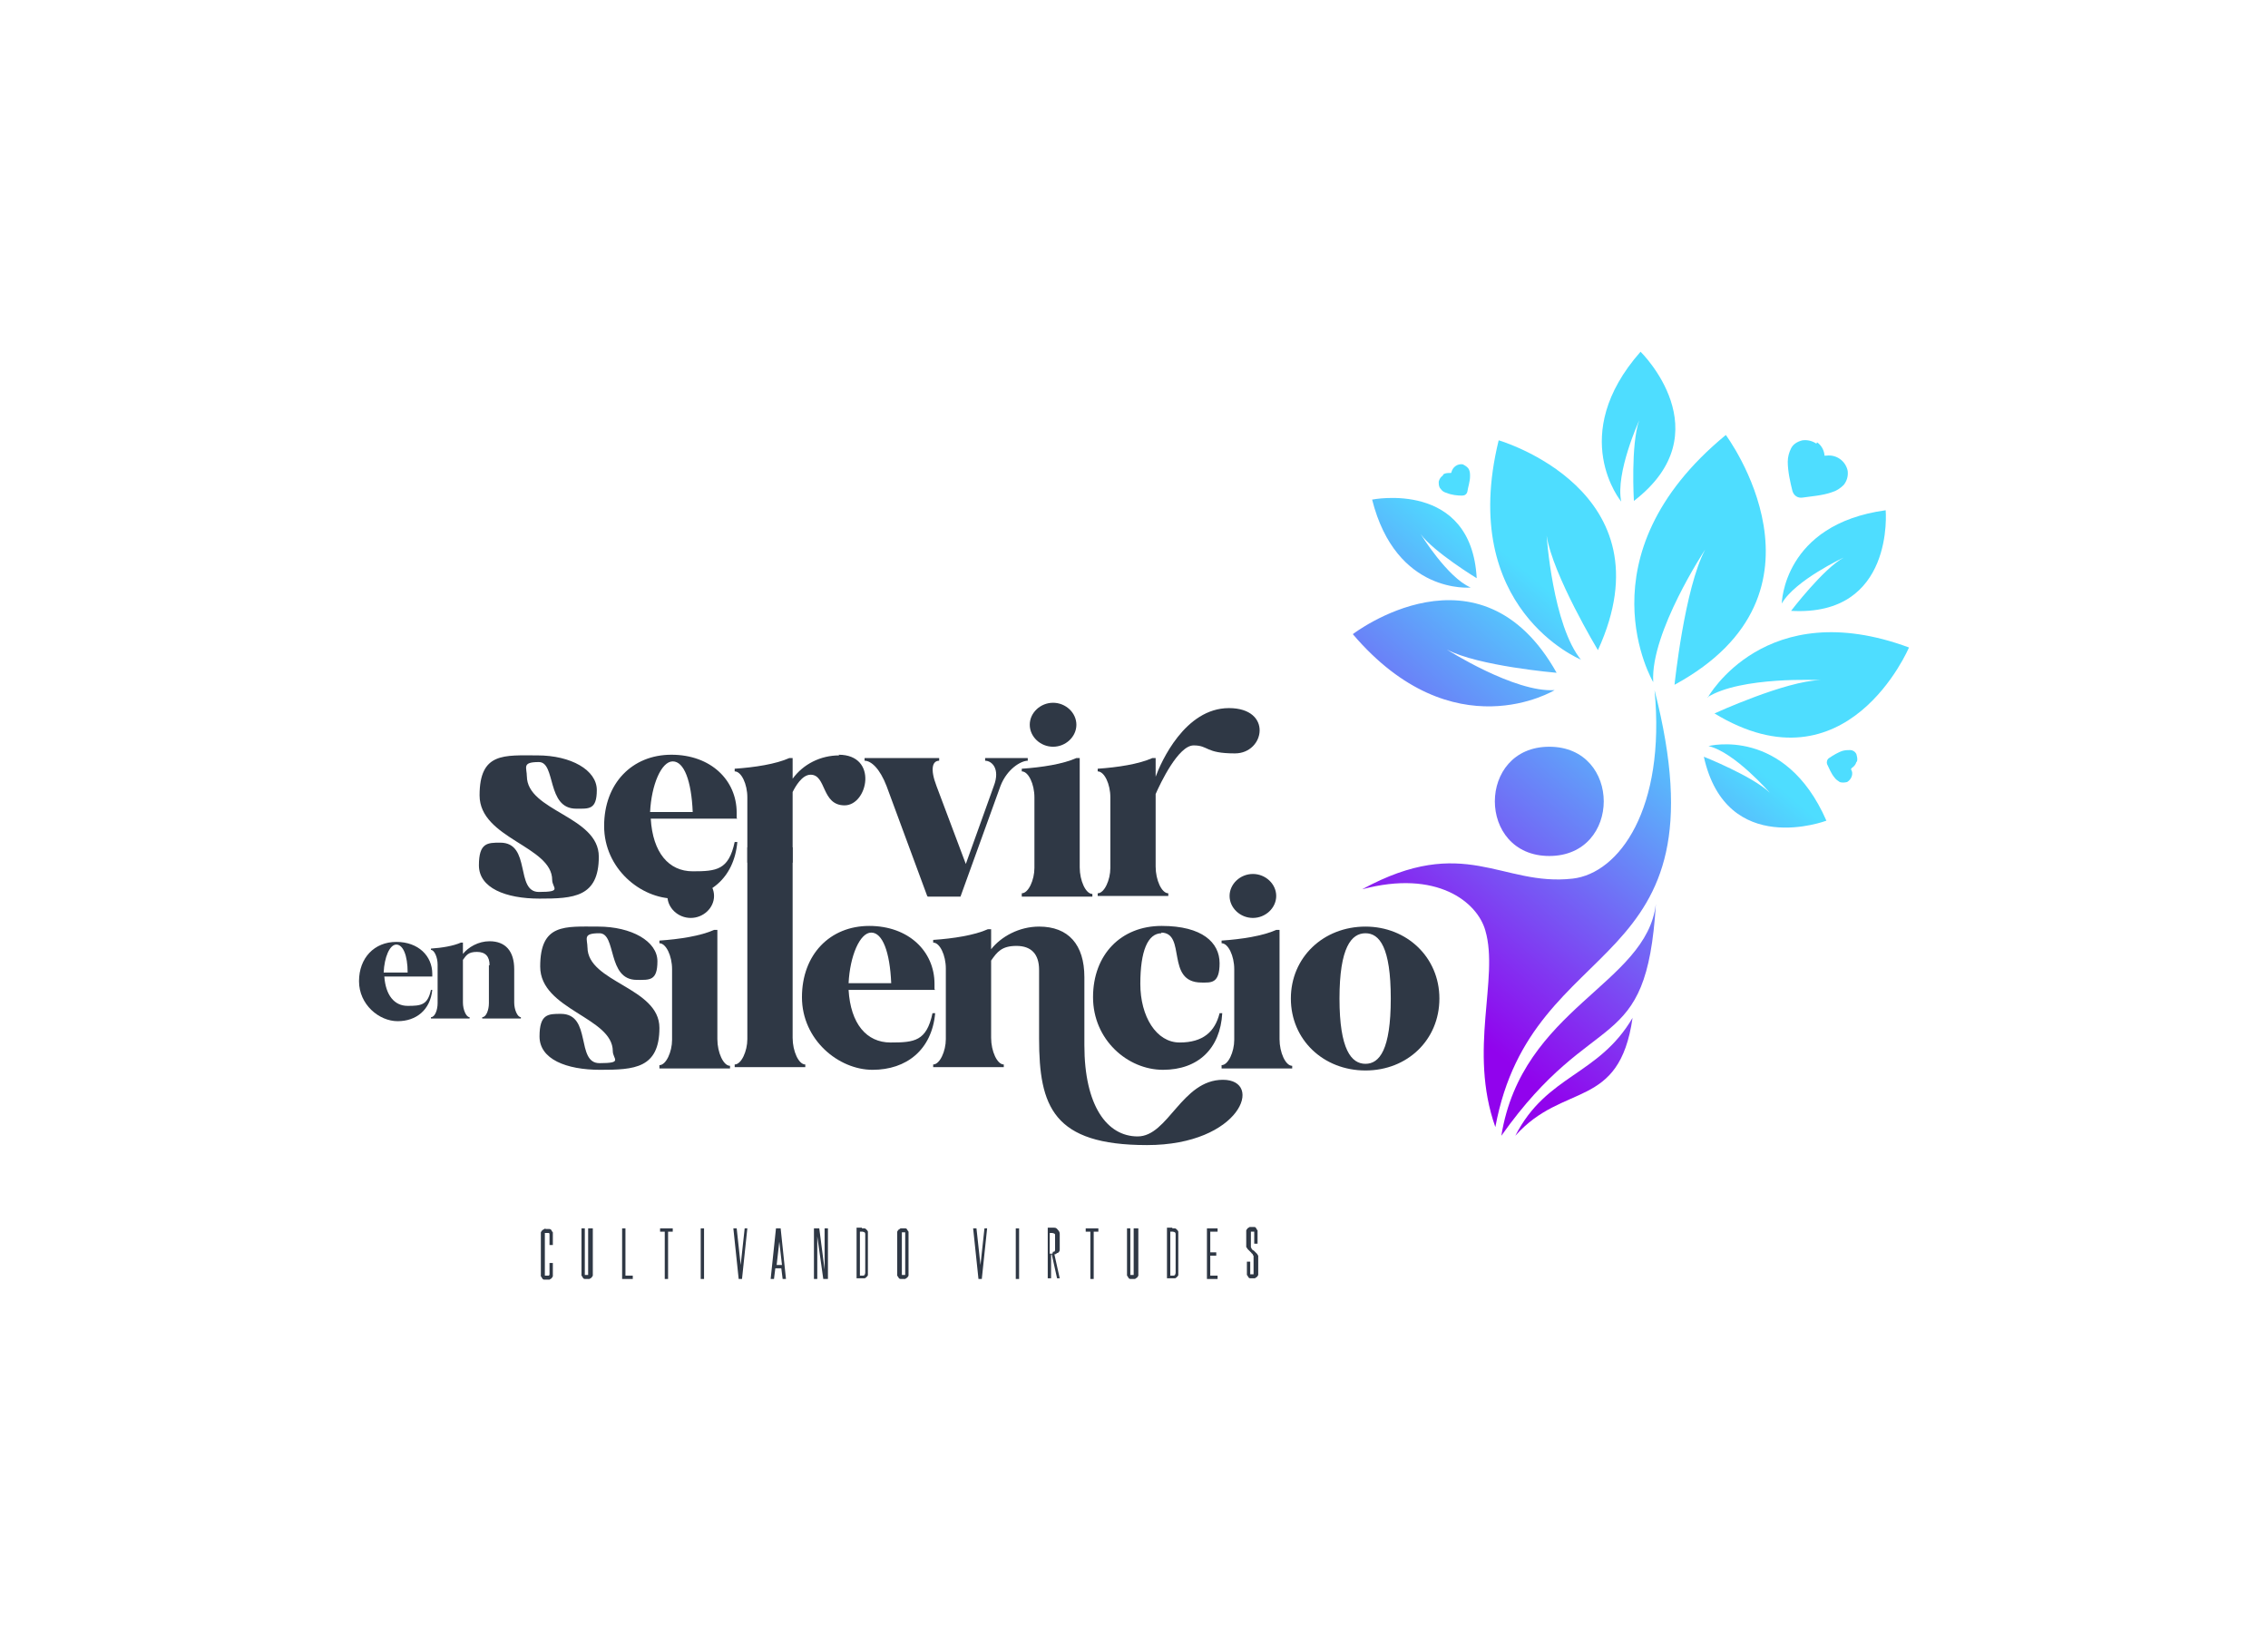 <svg xmlns="http://www.w3.org/2000/svg" xmlns:xlink="http://www.w3.org/1999/xlink" id="Layer_1" viewBox="0 0 340.5 245.3"><defs><style>      .st0 {        fill: url(#linear-gradient2);      }      .st1 {        fill: url(#linear-gradient1);      }      .st2 {        fill: url(#linear-gradient9);      }      .st3 {        fill: url(#linear-gradient3);      }      .st4 {        fill: url(#linear-gradient6);      }      .st5 {        fill: url(#linear-gradient8);      }      .st6 {        fill: url(#linear-gradient7);      }      .st7 {        fill: url(#linear-gradient5);      }      .st8 {        fill: url(#linear-gradient4);      }      .st9 {        fill: url(#linear-gradient13);      }      .st10 {        fill: url(#linear-gradient12);      }      .st11 {        fill: url(#linear-gradient11);      }      .st12 {        fill: url(#linear-gradient10);      }      .st13 {        fill: url(#linear-gradient14);      }      .st14 {        fill: url(#linear-gradient);      }      .st15 {        fill: #2f3845;      }    </style><linearGradient id="linear-gradient" x1="171.7" y1="189.1" x2="296.8" y2="41.9" gradientUnits="userSpaceOnUse"><stop offset=".3" stop-color="#9103ed"></stop><stop offset=".6" stop-color="#4eddff"></stop></linearGradient><linearGradient id="linear-gradient1" x1="196" y1="209.8" x2="321.2" y2="62.6" xlink:href="#linear-gradient"></linearGradient><linearGradient id="linear-gradient2" x1="141.3" y1="163.3" x2="266.5" y2="16.1" xlink:href="#linear-gradient"></linearGradient><linearGradient id="linear-gradient3" x1="173" y1="190.3" x2="298.2" y2="43" xlink:href="#linear-gradient"></linearGradient><linearGradient id="linear-gradient4" x1="177.9" y1="194.4" x2="303" y2="47.1" xlink:href="#linear-gradient"></linearGradient><linearGradient id="linear-gradient5" x1="192.7" y1="207" x2="317.8" y2="59.7" xlink:href="#linear-gradient"></linearGradient><linearGradient id="linear-gradient6" x1="196.5" y1="210.3" x2="321.7" y2="63" xlink:href="#linear-gradient"></linearGradient><linearGradient id="linear-gradient7" x1="168.9" y1="186.8" x2="294.1" y2="39.5" gradientUnits="userSpaceOnUse"><stop offset=".3" stop-color="#9103ed"></stop><stop offset=".6" stop-color="#4eddff"></stop></linearGradient><linearGradient id="linear-gradient8" x1="186.4" y1="201.7" x2="311.6" y2="54.4" xlink:href="#linear-gradient"></linearGradient><linearGradient id="linear-gradient9" x1="154.4" y1="174.5" x2="279.6" y2="27.2" xlink:href="#linear-gradient"></linearGradient><linearGradient id="linear-gradient10" x1="154" y1="174.1" x2="279.1" y2="26.8" xlink:href="#linear-gradient"></linearGradient><linearGradient id="linear-gradient11" x1="180.6" y1="196.7" x2="305.8" y2="49.4" xlink:href="#linear-gradient"></linearGradient><linearGradient id="linear-gradient12" x1="142.8" y1="164.6" x2="268" y2="17.3" xlink:href="#linear-gradient"></linearGradient><linearGradient id="linear-gradient13" x1="153.2" y1="173.4" x2="278.3" y2="26.1" xlink:href="#linear-gradient"></linearGradient><linearGradient id="linear-gradient14" x1="190.8" y1="205.4" x2="315.9" y2="58.1" xlink:href="#linear-gradient"></linearGradient></defs><path class="st15" d="M79.1,116.5c0,5.3,10.8,6,10.8,12.1s-3.8,6.3-8.9,6.3-9.1-1.6-9.1-5,1.3-3.4,3.2-3.4c4.7,0,2.2,7.4,5.8,7.4s2-.6,2-1.8c0-5.1-10.9-6.2-10.9-12.7s3.7-6,8.7-6,8.9,2.2,8.9,5.2-1.2,2.8-3.1,2.8c-4.5,0-3-7-5.6-7s-1.8.8-1.8,2.2Z"></path><path class="st15" d="M110.7,122.9h-13c.3,5.1,2.7,7.9,6.3,7.9s5.4-.2,6.3-4.4h.4c-.5,5.5-4.3,8.5-9.4,8.5s-10.6-4.5-10.6-10.9,4.2-10.7,10.1-10.7,9.8,3.8,9.8,8.7v.8ZM104,121.9c-.2-4.7-1.3-7.6-3-7.6s-3.2,3.5-3.4,7.6h6.4Z"></path><path class="st15" d="M139.2,134.5l-6.1-16.5c-1-2.6-2.3-3.8-3.3-3.8v-.4h11.2v.4c-1,0-1.4,1.2-.4,3.8l4.4,11.7,4.2-11.7c1-2.6-.3-3.8-1.3-3.8v-.4h6.4v.4c-1,0-3.1,1.2-4.1,3.8l-6,16.6h-4.9Z"></path><path class="st15" d="M153.4,134.1c1,0,1.9-2,1.9-3.8v-10.6c0-2-.9-3.9-1.9-3.9v-.4c3-.2,6.2-.7,8.2-1.6h.5v16.4c0,2,.9,4,1.9,4v.4h-10.6v-.4ZM154.6,108.8c0-1.8,1.6-3.3,3.5-3.3s3.5,1.5,3.5,3.3-1.6,3.3-3.5,3.3-3.5-1.5-3.5-3.3Z"></path><path class="st15" d="M164.8,134.1c1,0,1.9-2,1.9-3.8v-10.6c0-2-.9-3.9-1.9-3.9v-.4c3-.2,6.2-.7,8.2-1.6h.5v2.8c.8-2.2,4.4-10.3,11-10.3s5.4,6.8.9,6.8-3.9-1.2-6.2-1.2-5,5.7-5.7,7.3v10.9c0,2,.9,4,1.9,4v.4h-10.6v-.4Z"></path><path class="st15" d="M64.9,146.6h-7.2c.2,2.8,1.5,4.4,3.5,4.4s3-.1,3.5-2.4h.2c-.3,3-2.4,4.7-5.2,4.7s-5.8-2.5-5.8-6,2.3-5.9,5.6-5.9,5.4,2.1,5.4,4.8v.5ZM61.2,146c0-2.6-.7-4.2-1.7-4.2s-1.8,1.9-1.9,4.2h3.5Z"></path><path class="st15" d="M73.5,144.9c0-1.3-.6-2-1.9-2s-1.6.5-2.1,1.2v6.4c0,1.1.5,2.2,1,2.2v.2h-5.8v-.2c.6,0,1-1.1,1-2.1v-5.8c0-1.1-.5-2.2-1-2.2v-.2c1.6-.1,3.4-.4,4.5-.9h.3v1.7c.8-1,2.3-1.9,4-1.9,2.4,0,3.7,1.5,3.7,4.2v5c0,1.1.5,2.2,1,2.2v.2h-5.8v-.2c.6,0,1-1.1,1-2.1v-5.7Z"></path><path class="st15" d="M88.2,142.2c0,5.3,10.8,6,10.8,12.1s-3.8,6.3-8.9,6.3-9.1-1.6-9.1-5,1.3-3.4,3.2-3.4c4.7,0,2.2,7.4,5.8,7.4s2-.6,2-1.8c0-5.1-10.9-6.2-10.9-12.7s3.7-6,8.7-6,8.9,2.2,8.9,5.2-1.2,2.8-3.1,2.8c-4.5,0-3-7-5.6-7s-1.8.8-1.8,2.2Z"></path><path class="st15" d="M99,159.9c1,0,1.9-2,1.9-3.8v-10.6c0-2-.9-3.9-1.9-3.9v-.4c3-.2,6.2-.7,8.2-1.6h.5v16.4c0,2,.9,4,1.9,4v.4h-10.6v-.4ZM100.2,134.5c0-1.8,1.6-3.3,3.5-3.3s3.5,1.5,3.5,3.3-1.6,3.3-3.5,3.3-3.5-1.5-3.5-3.3Z"></path><path class="st15" d="M140.4,148.6h-13c.3,5.1,2.7,7.9,6.3,7.9s5.4-.2,6.3-4.4h.4c-.5,5.5-4.3,8.5-9.4,8.5s-10.6-4.5-10.6-10.9,4.2-10.7,10.1-10.7,9.8,3.8,9.8,8.7v.8ZM133.8,147.6c-.2-4.7-1.3-7.6-3-7.6s-3.2,3.5-3.4,7.6h6.4Z"></path><path class="st15" d="M156,145.6c0-2.4-1.2-3.6-3.4-3.6s-2.9.9-3.8,2.2v11.6c0,2,.9,4,1.9,4v.4h-10.6v-.4c1,0,1.9-2,1.9-3.8v-10.6c0-2-.9-3.9-1.9-3.9v-.4c3-.2,6.2-.7,8.2-1.6h.5v3c1.5-1.9,4.2-3.4,7.2-3.4,4.4,0,6.8,2.7,6.8,7.6v10.2c0,9.1,3.4,13.7,8,13.7s6.6-8.5,12.8-8.5,2.7,9.8-11.4,9.8-16.2-5.8-16.2-16v-10.2Z"></path><path class="st15" d="M174.4,140.1c-2.1,0-3.2,2.7-3.2,7.6s2.4,8.8,5.9,8.8,5.3-1.6,6-4.4h.4c-.3,5.3-3.6,8.5-8.9,8.5s-10.5-4.5-10.5-10.9,4.2-10.7,10.3-10.7,8.7,2.5,8.7,5.6-1.3,2.9-2.7,2.9c-5.5,0-2.2-7.5-6.1-7.5Z"></path><path class="st15" d="M183.4,159.9c1,0,1.9-2,1.9-3.8v-10.6c0-2-.9-3.9-1.9-3.9v-.4c3-.2,6.2-.7,8.2-1.6h.5v16.4c0,2,.9,4,1.9,4v.4h-10.6v-.4ZM184.6,134.5c0-1.8,1.6-3.3,3.5-3.3s3.5,1.5,3.5,3.3-1.6,3.3-3.5,3.3-3.5-1.5-3.5-3.3Z"></path><path class="st15" d="M205,139.1c6.2,0,11.1,4.6,11.1,10.8s-4.8,10.8-11.1,10.8-11.2-4.6-11.2-10.8,4.9-10.8,11.2-10.8ZM205,159.7c2.1,0,3.8-2.1,3.8-9.8s-1.7-9.8-3.8-9.8-3.9,2.1-3.9,9.8,1.8,9.8,3.9,9.8Z"></path><path class="st15" d="M126,113.4c-2.8,0-5.4,1.3-7,3.5v-3.1h-.5c-2,.9-5.2,1.4-8.2,1.6v.4c1,0,1.9,1.9,1.9,3.9v9.8h6.8v-10.6c.4-.8,1.4-2.6,2.7-2.6,2.4,0,1.6,4.6,5.1,4.6s5.1-7.6-.9-7.6Z"></path><path class="st15" d="M119,155.9v-28.7h-6.8v28.8c0,1.8-.9,3.8-1.9,3.8v.4h10.6v-.4c-1,0-1.9-2-1.9-4Z"></path><path class="st14" d="M272.7,66.6c-.6-.4-1.3-.6-2.1-.5,0,0,0,0,0,0-.8.2-1.4.6-1.7,1.2-.3.6-.5,1.3-.5,2,0,1.5.4,3.2.7,4.4.2.7.8,1.1,1.5,1,1.3-.2,3-.3,4.4-.8.7-.2,1.3-.6,1.8-1.1.4-.5.7-1.2.6-2.1h0s0,0,0,0c-.3-1.5-1.7-2.5-3.2-2.3h-.3s0-.2,0-.2c-.1-.7-.5-1.4-1.1-1.8h0Z"></path><path class="st1" d="M278.8,114.3c.1-.4,0-.7-.1-1.1,0,0,0,0,0,0-.2-.4-.6-.6-.9-.6-.3,0-.7,0-1.1.1-.7.2-1.5.7-2.1,1.1-.3.2-.4.6-.3.9.3.6.6,1.4,1.1,2,.2.3.5.5.8.7.3.1.7.1,1.1,0h0s0,0,0,0c.7-.4,1-1.3.6-1.9h0c0-.1.1-.2.1-.2.3-.2.6-.5.7-.9h0Z"></path><path class="st0" d="M216.6,71.4c-.3.2-.5.5-.6.9,0,0,0,0,0,0,0,.4,0,.8.3,1.1.2.3.5.5.9.6.7.3,1.6.4,2.3.4.4,0,.7-.2.8-.6.1-.7.4-1.5.4-2.3,0-.4,0-.7-.2-1.1-.2-.3-.5-.5-.9-.7h0s0,0,0,0c-.8-.1-1.5.4-1.7,1.2h0c0,.1-.1.1-.1.1-.4,0-.8,0-1.1.2h0Z"></path><path class="st3" d="M232.6,128.5c-10.9,0-10.9-16.4,0-16.4s10.9,16.4,0,16.4Z"></path><path class="st8" d="M248.4,103.6c1.7,17.8-5.3,27.5-12.3,28.3-10.7,1.2-16.2-6.8-31.6,1.6,11.2-3,17.3,1.9,18.5,6.2,2.1,7.2-2.6,17.9,1.5,29.5,5.5-29.8,35-22.3,23.9-65.6Z"></path><path class="st7" d="M225.4,170.5c3.1-19.2,21.8-22.7,23.2-34.8-1.4,23.2-9.2,15-23.2,34.8Z"></path><path class="st4" d="M245.1,152.8c-5.1,8.7-12.9,8.5-17.6,17.7,7.2-8.1,15.6-3.8,17.6-17.7Z"></path><path class="st6" d="M248.2,102.4s-11.2-18.9,10.9-37.1c0,0,17.7,23.7-7.7,37.5,0,0,1.5-14.5,4.6-20.3,0,0-8.2,12.4-7.8,19.8Z"></path><path class="st5" d="M256.4,104.7s8.6-15.5,30.2-7.5c0,0-9.3,22-29.2,9.9,0,0,10.7-4.9,15.9-5,0,0-12-.6-17,2.6Z"></path><path class="st2" d="M233.4,103.6s-15.2,9.3-30.3-8.4c0,0,19.1-14.7,30.6,5.8,0,0-11.8-1-16.5-3.5,0,0,10.2,6.5,16.2,6.1Z"></path><path class="st12" d="M237.3,99s-18.5-7.6-12.3-32.9c0,0,25.9,7.5,14.9,31.5,0,0-6.8-11.3-7.7-17.2,0,0,.9,13.5,5.2,18.7Z"></path><path class="st11" d="M267.5,90.6s.2-11.9,15.6-14c0,0,1.4,16-14.2,15.1,0,0,4.8-6.3,7.9-8,0,0-7.3,3.4-9.3,6.9Z"></path><path class="st10" d="M220.8,88.2s-11.2,1.1-14.8-13.2c0,0,14.9-3,15.7,11.8,0,0-6.4-3.9-8.4-6.6,0,0,4,6.5,7.5,8Z"></path><path class="st9" d="M243.4,75.3s-8.2-9.9,2.9-22.5c0,0,12.4,12.1-1,22.4,0,0-.5-8.5.8-12.1,0,0-3.6,7.9-2.7,12.2Z"></path><path class="st13" d="M256.5,112s11.5-3,17.7,11.2c0,0-15,5.7-18.4-9.6,0,0,7.3,2.9,9.9,5.4,0,0-5.3-6.1-9.2-7Z"></path><g><path class="st15" d="M82.5,184.5c0,0,.2,0,.3.2s.1.2.2.3c0,0,0,.2,0,.3v1.6h-.5v-1.6c0,0,0-.2-.1-.2s-.1,0-.2,0h-.2c0,0-.2,0-.2,0,0,0,0,.1,0,.2v6c0,0,0,.2,0,.2,0,0,.1,0,.2,0h.2c0,0,.2,0,.2,0s.1-.1.1-.2v-1.7h.5v1.7c0,.1,0,.2,0,.3,0,0-.1.2-.2.3s-.2.1-.3.2c0,0-.2,0-.3,0h-.2c-.1,0-.2,0-.3,0,0,0-.2,0-.3-.2s-.1-.2-.2-.3c0,0,0-.2,0-.3v-6c0-.1,0-.2,0-.3,0,0,.1-.2.2-.3s.2-.1.3-.2.2,0,.3,0h.2c.1,0,.2,0,.3,0Z"></path><path class="st15" d="M88.5,184.4h.5v6.8c0,.1,0,.2,0,.3,0,0-.1.2-.2.3s-.2.1-.3.2c-.1,0-.2,0-.3,0h-.1c-.1,0-.2,0-.3,0,0,0-.2,0-.3-.2s-.1-.2-.2-.3c0,0,0-.2,0-.3v-6.8h.5v6.8c0,0,0,.2,0,.2,0,0,.1,0,.2,0h.1c0,0,.2,0,.2,0,0,0,0-.1,0-.2v-6.8Z"></path><path class="st15" d="M93.8,191.5h1.2v.5h-1.6s0,0,0,0v-7.6h.5v7.1Z"></path><path class="st15" d="M100.3,184.4h.7v.5h-.7v7.1h-.5v-7.1h-.7v-.5h1.2Z"></path><path class="st15" d="M105.2,184.4h.5v7.6h-.5v-7.6Z"></path><path class="st15" d="M111.7,184.4h.5l-.8,7.6h-.5l-.8-7.6h.5l.6,5.5.6-5.5Z"></path><path class="st15" d="M117.2,184.4h0l.8,7.6h-.5l-.2-1.6h-.9l-.2,1.6h-.5l.8-7.6h.5ZM116.6,189.9h.8l-.4-3.5-.4,3.5Z"></path><path class="st15" d="M123.8,184.4h.5v7.6h-.7l-.9-6.4v6.4h-.5v-7.6h.8l.8,6.2v-6.2Z"></path><path class="st15" d="M129.4,184.4c.1,0,.2,0,.4,0,.1,0,.2.1.3.2,0,0,.2.2.2.3,0,.1,0,.2,0,.4v5.7c0,.1,0,.3,0,.4s-.1.2-.2.3c0,0-.2.2-.3.2-.1,0-.2,0-.4,0h-.8v-7.6h.8ZM129.9,185.3c0-.1,0-.2-.1-.3,0,0-.2-.1-.3-.1h-.4v6.6h.4c.1,0,.2,0,.3-.1,0,0,.1-.2.1-.3v-5.7Z"></path><path class="st15" d="M135.6,184.4c.1,0,.2,0,.3,0,.1,0,.2,0,.3.2,0,0,.1.2.2.3,0,0,0,.2,0,.3v6c0,.1,0,.2,0,.3,0,0-.1.2-.2.3,0,0-.2.1-.3.2-.1,0-.2,0-.3,0h-.1c-.1,0-.2,0-.3,0,0,0-.2,0-.3-.2,0,0-.1-.2-.2-.3,0,0,0-.2,0-.3v-6c0-.1,0-.2,0-.3,0,0,.1-.2.2-.3,0,0,.2-.1.3-.2,0,0,.2,0,.3,0h.1ZM135.9,185.2c0,0,0-.2,0-.2,0,0-.1,0-.2,0h-.1c0,0-.2,0-.2,0,0,0,0,.1,0,.2v6c0,0,0,.2,0,.2,0,0,.1,0,.2,0h.1c0,0,.2,0,.2,0,0,0,0-.1,0-.2v-6Z"></path><path class="st15" d="M147.7,184.4h.5l-.8,7.6h-.5l-.8-7.6h.5l.6,5.5.6-5.5Z"></path><path class="st15" d="M152.5,184.4h.5v7.6h-.5v-7.6Z"></path><path class="st15" d="M158.7,188.1c-.1.1-.2.2-.4.2l.8,3.6h-.4l-.8-3.6h-.1v3.6h-.5v-7.6h.9c.2,0,.4,0,.6.3.2.2.3.4.3.6v2.3c0,.2,0,.4-.3.6ZM158.1,187.9s0,0,.1,0c0,0,0,0,.1,0,0,0,.1-.2.1-.2v-2.3c0,0,0-.2-.1-.2,0,0-.2-.1-.3-.1h-.4v3.1h.4Z"></path><path class="st15" d="M164.2,184.4h.7v.5h-.7v7.1h-.5v-7.1h-.7v-.5h1.2Z"></path><path class="st15" d="M170.4,184.4h.5v6.8c0,.1,0,.2,0,.3,0,0-.1.2-.2.3,0,0-.2.1-.3.2-.1,0-.2,0-.3,0h-.1c-.1,0-.2,0-.3,0,0,0-.2,0-.3-.2s-.1-.2-.2-.3c0,0,0-.2,0-.3v-6.8h.5v6.8c0,0,0,.2,0,.2s.1,0,.2,0h.1c0,0,.2,0,.2,0,0,0,0-.1,0-.2v-6.8Z"></path><path class="st15" d="M176,184.4c.1,0,.2,0,.4,0,.1,0,.2.1.3.2,0,0,.2.2.2.3,0,.1,0,.2,0,.4v5.7c0,.1,0,.3,0,.4s-.1.2-.2.3c0,0-.2.2-.3.2-.1,0-.2,0-.4,0h-.8v-7.6h.8ZM176.5,185.3c0-.1,0-.2-.1-.3,0,0-.2-.1-.3-.1h-.4v6.6h.4c.1,0,.2,0,.3-.1,0,0,.1-.2.1-.3v-5.7Z"></path><path class="st15" d="M181.7,191.5h1.1v.5h-1.6v-7.6h1.6v.5h-1.1v3.1h.9v.5h-.9v3.1Z"></path><path class="st15" d="M188.3,186.8v-1.7c0,0,0-.2,0-.2,0,0-.1,0-.2,0h-.1c0,0-.2,0-.2,0,0,0,0,.1,0,.2v1.9c0,0,0,.1,0,.2,0,0,0,.1.1.2,0,0,0,.1.1.2,0,0,.1,0,.1.1,0,0,0,0,.1,0,0,0,0,0,.1.1,0,0,.1.1.2.2,0,0,.1.1.2.2s.1.2.2.3c0,0,0,.2,0,.3v2.3c0,.1,0,.2,0,.3,0,0-.1.2-.2.3,0,0-.2.1-.3.2-.1,0-.2,0-.3,0h-.1c-.1,0-.2,0-.3,0,0,0-.2,0-.3-.2s-.1-.2-.2-.3c0,0,0-.2,0-.3v-1.7h.5v1.7c0,0,0,.2,0,.2s.1,0,.2,0h.1c0,0,.2,0,.2,0,0,0,0-.1,0-.2v-2.3c0,0,0-.1,0-.2s0-.1-.1-.2c0,0,0-.1-.1-.2,0,0-.1,0-.1-.1,0,0-.1-.1-.2-.2,0,0-.1-.1-.2-.2,0,0-.1-.1-.2-.2,0,0-.1-.2-.2-.3,0,0,0-.2,0-.3v-1.9c0-.1,0-.2,0-.3,0,0,.1-.2.2-.3s.2-.1.3-.2c0,0,.2,0,.3,0h.1c.1,0,.2,0,.3,0,.1,0,.2,0,.3.2s.1.2.2.3c0,0,0,.2,0,.3v1.7h-.5Z"></path></g></svg>
